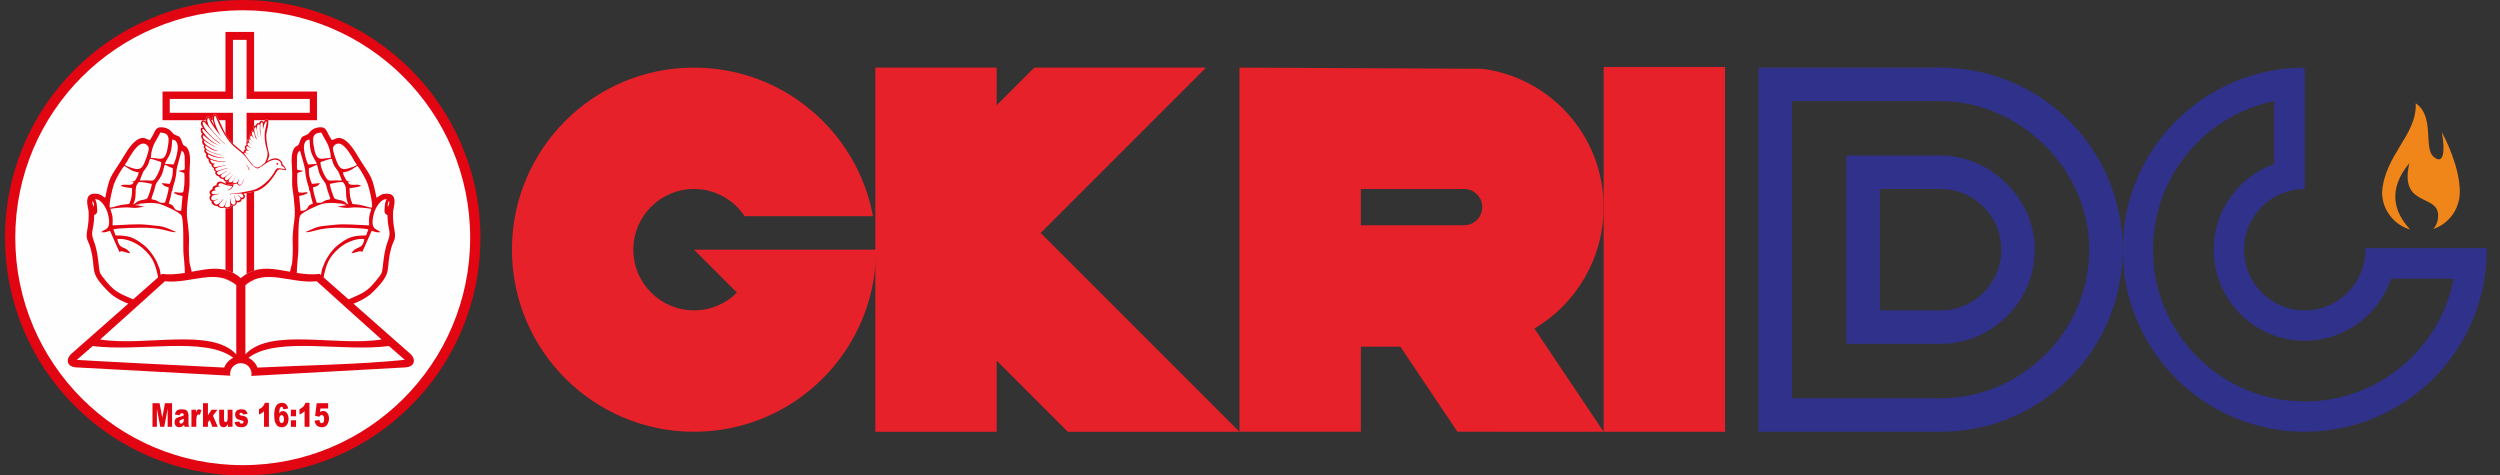 <?xml version="1.0" encoding="UTF-8"?>
<!DOCTYPE svg PUBLIC "-//W3C//DTD SVG 1.1//EN" "http://www.w3.org/Graphics/SVG/1.1/DTD/svg11.dtd">
<!-- Creator: CorelDRAW -->
<svg xmlns="http://www.w3.org/2000/svg" xml:space="preserve" width="80.698mm" height="15.346mm" version="1.1" style="shape-rendering:geometricPrecision; text-rendering:geometricPrecision; image-rendering:optimizeQuality; fill-rule:evenodd; clip-rule:evenodd"
viewBox="0 0 8069.78 1534.58"
 xmlns:xlink="http://www.w3.org/1999/xlink"
 xmlns:xodm="http://www.corel.com/coreldraw/odm/2003">
 <rect x="0" y="0" width="8069.78" height="1534.58" fill="#333333" stroke="none"/>
 <defs>
  <style type="text/css">
   <![CDATA[
    .str0 {stroke:black;stroke-width:26.45;stroke-miterlimit:22.926}
    .fil2 {fill:#FEFEFE}
    .fil9 {fill:#F08519}
    .fil1 {fill:#E62129}
    .fil0 {fill:#2F318B}
    .fil5 {fill:#D88888}
    .fil3 {fill:#E20512}
    .fil4 {fill:#E30512}
    .fil6 {fill:red}
    .fil7 {fill:white}
    .fil8 {fill:#E20512;fill-rule:nonzero}
   ]]>
  </style>
 </defs>
 <g id="Layer_x0020_1">
  <g id="_2222521080160">
   <path class="fil0" d="M6264.09 218.22l-587.74 0c0,391.83 0,783.65 0,1175.48l587.74 0c324.61,0 587.75,-263.14 587.75,-587.74 0,-324.6 -263.14,-587.74 -587.75,-587.74zm-479.64 108.1l0 959.28c159.88,0 319.76,0 479.64,0 257.69,0 479.65,-211.98 479.65,-479.64 0,-267.66 -232.25,-479.64 -479.65,-479.64l-479.64 0zm175.63 175.63l0 608.03c101.34,0 202.68,0 304.01,0 163.34,0 304.02,-134.36 304.02,-304.02 0,-169.66 -147.2,-304.01 -304.02,-304.01l-304.01 0zm304.01 499.92c108.21,0 195.92,-87.71 195.92,-195.91 0,-108.2 -87.71,-195.91 -195.92,-195.91l-195.91 0 0 391.82 195.91 0z"/>
   <path class="fil0" d="M8027.14 806.05c0,324.55 -263.1,587.65 -587.65,587.65 -324.55,0 -587.65,-263.1 -587.65,-587.65 0,-324.55 263.1,-587.65 587.65,-587.65l0 2.03 0 95.92 0 195.88 0 97.94c-108.19,0 -195.89,87.7 -195.89,195.88 0,108.19 87.7,195.89 195.89,195.89 108.18,0 195.88,-87.7 195.88,-195.89l0 -5.24 391.77 0 -0.86 5.24 0.86 0zm-309.05 93.58c-39.07,116.39 -149.04,200.25 -278.6,200.25 -162.28,0 -293.83,-131.55 -293.83,-293.83 0,-127.6 81.35,-236.18 195.01,-276.77l0 -202.96c-223.09,45.71 -390.89,243.13 -390.89,479.73 0,270.46 219.25,489.71 489.71,489.71 238.45,0 437.06,-170.44 480.74,-396.13l-202.14 0z"/>
   <path class="fil1" d="M2240.21 218.22c287.67,0 527.03,206.68 577.78,479.64l-414.38 0c-35.07,-52.92 -95.16,-87.81 -163.4,-87.81 -108.2,0 -195.91,87.71 -195.91,195.91 0,108.2 87.71,195.91 195.91,195.91 54.1,0 103.08,-21.92 138.53,-57.38l-138.53 -138.53 195.92 0 391.83 0c0,324.6 -263.15,587.74 -587.75,587.74 -324.6,0 -587.74,-263.14 -587.74,-587.74 0,-324.6 263.14,-587.74 587.74,-587.74z"/>
   <rect class="fil1" transform="matrix(1.06985E-14 -0.214 0.404 5.65849E-15 5176.42 1393.7)" width="5501.86" height="969.99"/>
   <path class="fil1" d="M2825.46 1393.7c0,-391.83 0,-783.65 0,-1175.48l391.83 0 0 121.42 121.42 -121.42 554.14 0 -533.69 533.69 641.79 641.79 -554.13 0 -229.53 -229.52 0 229.52 -391.83 0z"/>
   <path class="fil1" d="M4000.95 218.22l783.65 3.77c221.07,28.69 391.82,217.68 391.82,446.57 0,165.95 -89.78,312.89 -223.4,392.1l223.4 333.04 -471.87 -0.01 -184.29 -274.79 -127.49 0 0 274.79 -391.82 0c0,-391.83 0,-783.65 0,-1175.47zm725.13 391.82l-333.31 0 0 117.04 333.31 -0.01c32.32,0 58.52,-26.2 58.52,-58.51 0,-32.32 -26.2,-58.52 -58.52,-58.52z"/>
   <circle class="fil2" cx="783.49" cy="767.29" r="741.14"/>
   <g>
    <path class="fil3" d="M783.49 0c423.77,0 767.3,343.53 767.3,767.29 0,423.76 -343.53,767.29 -767.3,767.29 -423.76,0 -767.29,-343.53 -767.29,-767.29 0,-423.76 343.53,-767.29 767.29,-767.29zm0 33.13c405.47,0 734.17,328.69 734.17,734.16 0,405.47 -328.7,734.16 -734.17,734.16 -405.46,0 -734.16,-328.69 -734.16,-734.16 0,-405.47 328.7,-734.16 734.16,-734.16z"/>
    <g>
     <path class="fil4" d="M524.67 387.91l0 -92.37 203.13 0 0 -192.42 92.36 0 0 192.42 203.13 0 0 92.37 -157.66 0c-1.66,-6.03 -6.8,-3.01 -8.21,-1.64 -0.48,0.43 -0.98,1 -1.48,1.64l-35.78 0 0 19c-4.06,3.1 -2.34,9.57 -3.19,13.7 -5.87,0.14 -9.07,7.99 -6.4,14.54 -7.28,-1.76 -6.76,5.88 -5.82,11.06 -4.54,-1.05 -7.49,5.76 -5.53,10.48 -1.49,-0.05 -2.54,0.74 -3.24,1.94l0 -94.6 204.01 0 0 -44.61 -204.01 0 0 -190.77 -44 0 0 190.77 -204 0 0 44.61 204 0 0 99.54c-1.71,-1.6 -3.39,-3.24 -5.05,-4.92 -7.71,-7.85 -13.81,-16.91 -19.13,-26.55l0 -44.19 -20.9 0c-2.22,-4.65 -4.52,-9.22 -7,-13.67 -3,-5.73 -10.38,-9.37 -12.69,0.93 -1.02,4.52 -0.89,8.71 -0.2,12.74l-4.85 0 -4.55 -8.41c-5.32,-7.17 -13.13,-1.73 -13.62,6.5 -0.12,0.57 -0.11,1.23 -0.04,1.91l-139.28 0zm273.36 97.93c0.15,0.04 0.3,0.09 0.44,0.14 -0.14,-0.05 -0.29,-0.1 -0.44,-0.14zm17.79 -61.39c0.08,-0.05 0.15,-0.08 0.23,-0.11 -0.08,0.03 -0.15,0.06 -0.23,0.11zm0.25 -0.12c0.15,-0.06 0.31,-0.09 0.46,-0.1 -0.15,0.01 -0.31,0.04 -0.46,0.1zm0.46 -0.1c0.07,-0.01 0.14,0 0.21,0 -0.07,0 -0.14,-0.01 -0.21,0zm0.24 0.01c0.06,0 0.13,0.01 0.19,0.03 -0.06,-0.02 -0.13,-0.03 -0.19,-0.03zm0.22 0.04c0.06,0.02 0.13,0.04 0.19,0.07 -0.06,-0.03 -0.13,-0.05 -0.19,-0.07zm0.21 0.08c0.07,0.03 0.13,0.06 0.2,0.1 -0.06,-0.04 -0.13,-0.07 -0.2,-0.1zm0.21 0.11c0.07,0.04 0.13,0.09 0.19,0.13 -0.06,-0.04 -0.12,-0.09 -0.19,-0.13zm0.22 0.15c0.06,0.05 0.12,0.1 0.17,0.16 -0.05,-0.06 -0.11,-0.11 -0.17,-0.16zm0.21 0.19c0.06,0.06 0.11,0.12 0.17,0.18 -0.06,-0.06 -0.11,-0.12 -0.17,-0.18zm0.19 0.21c0.06,0.06 0.12,0.13 0.17,0.2 -0.06,-0.07 -0.11,-0.14 -0.17,-0.2zm0.4 0.51c0.05,0.08 0.11,0.17 0.16,0.25 -0.05,-0.08 -0.11,-0.17 -0.16,-0.25zm-9.14 102.3c0.37,0.42 0.74,0.85 1.11,1.27 -0.37,-0.42 -0.74,-0.85 -1.11,-1.27zm1.23 1.4c0.51,0.57 1.04,1.14 1.57,1.7 -0.53,-0.56 -1.06,-1.13 -1.57,-1.7zm2.42 2.6c0.28,0.28 0.55,0.56 0.83,0.83 -0.28,-0.27 -0.55,-0.55 -0.83,-0.83zm0.88 0.88c0.25,0.25 0.5,0.49 0.76,0.74 -0.26,-0.25 -0.51,-0.49 -0.76,-0.74zm3.09 2.87c0.26,0.23 0.53,0.45 0.8,0.68 -0.27,-0.23 -0.54,-0.45 -0.8,-0.68zm1.42 1.19c0.23,0.19 0.46,0.37 0.7,0.56 -0.24,-0.19 -0.47,-0.37 -0.7,-0.56zm1.83 81.82l0 254.71c-8.14,2.59 -16.19,6.17 -24.18,10.93l0 -261.07c8.07,-1.49 16.26,-2.68 24.18,-4.57zm0 284.13l0 0.92c-9.62,4 -18.98,9.59 -28.05,17.24l0 -0.92c9.07,-7.65 18.43,-13.24 28.05,-17.24zm-92.36 -1.62l0 -0.93c8.24,2.77 16.31,6.63 24.18,11.82l0 0.92c-7.87,-5.19 -15.94,-9.05 -24.18,-11.81zm28.42 14.74l1.23 0c1.74,1.3 3.47,2.67 5.19,4.12l0 0.92c-2.13,-1.79 -4.27,-3.47 -6.42,-5.04zm-28.42 -44.48l0 -199.32c7.51,3.14 18.98,0.08 19.62,-9.52 1.37,1.11 2.94,1.71 4.56,1.88l0 216.07c-7.98,-4.09 -16.04,-7.05 -24.18,-9.11zm13.54 -241.79c0.1,-0.12 0.22,-0.23 0.33,-0.35 -0.11,0.12 -0.23,0.23 -0.33,0.35zm0.35 -0.37c0.1,-0.11 0.21,-0.21 0.31,-0.31 -0.1,0.1 -0.21,0.2 -0.31,0.31zm0.35 -0.34c0.11,-0.11 0.22,-0.21 0.33,-0.31l-0.33 0.31zm0.37 -0.34c0.24,-0.21 0.47,-0.4 0.72,-0.58 -0.25,0.18 -0.48,0.37 -0.72,0.58zm0.72 -0.58c0.12,-0.1 0.24,-0.18 0.37,-0.27l-0.37 0.27zm0.4 -0.29c0.11,-0.08 0.22,-0.16 0.34,-0.23 -0.12,0.08 -0.23,0.15 -0.34,0.23zm1.2 -0.74c0.12,-0.06 0.24,-0.13 0.37,-0.19 -0.13,0.06 -0.25,0.13 -0.37,0.19zm0.41 -0.21c0.12,-0.06 0.24,-0.12 0.36,-0.17l-0.36 0.17zm2.95 31.38c-0.07,-0.06 -0.13,-0.13 -0.19,-0.2l0.19 0.2zm-4.53 5.43c-0.06,0.11 -0.13,0.22 -0.2,0.33 0.07,-0.11 0.14,-0.22 0.2,-0.33zm-5.74 4.87c-0.21,0.08 -0.42,0.15 -0.63,0.22l0.63 -0.22zm-4.49 0.87c-0.2,0.01 -0.39,0.01 -0.59,0 0.2,0.01 0.39,0.01 0.59,0zm-5.53 -76.85l0 -7.68c2.32,0.41 4.84,0.22 6.84,-0.57 -0.17,5.42 8.05,7.84 15.07,5.47 0.45,1.92 0.91,3.84 1.37,5.76 -7.13,1.93 -15.45,0.1 -23.28,-2.98zm6.02 -11.25c-0.13,0.07 -0.25,0.14 -0.37,0.2 0.12,-0.06 0.24,-0.13 0.37,-0.2zm-0.38 0.21c-0.11,0.05 -0.23,0.11 -0.34,0.16 0.11,-0.05 0.23,-0.11 0.34,-0.16zm-0.77 0.32c-0.13,0.04 -0.26,0.08 -0.39,0.11 0.13,-0.03 0.26,-0.07 0.39,-0.11zm-1.23 0.24c-0.1,0.01 -0.21,0.01 -0.31,0.01 0.1,0 0.21,0 0.31,-0.01zm-0.92 -0.02c-0.1,-0.01 -0.2,-0.02 -0.3,-0.04 0.1,0.02 0.2,0.03 0.3,0.04zm-39.77 -198.85c-0.01,-0.2 -0.02,-0.39 -0.02,-0.59 0,0.2 0.01,0.39 0.02,0.59zm-0.02 -0.71c-0.01,-0.2 -0.01,-0.39 0,-0.58 -0.01,0.19 -0.01,0.38 0,0.58zm0 -0.69c0,-0.2 0.01,-0.39 0.02,-0.59 -0.01,0.2 -0.02,0.39 -0.02,0.59zm0.02 -0.6c0.01,-0.21 0.03,-0.4 0.05,-0.59 -0.02,0.19 -0.04,0.38 -0.05,0.59zm0.05 -0.61c0.04,-0.39 0.1,-0.75 0.18,-1.08 -0.08,0.33 -0.14,0.69 -0.18,1.08zm-19.41 0.99c0.05,-0.02 0.1,-0.04 0.14,-0.06 -0.04,0.02 -0.09,0.04 -0.14,0.06zm0.15 -0.06c0.05,-0.02 0.09,-0.04 0.14,-0.05 -0.05,0.01 -0.09,0.03 -0.14,0.05zm0.2 -0.07c0.05,-0.01 0.11,-0.02 0.16,-0.03l-0.16 0.03zm0.16 -0.03c0.05,-0.01 0.11,-0.01 0.16,-0.02 -0.05,0.01 -0.11,0.01 -0.16,0.02zm0.21 -0.02c0.05,0 0.1,-0.01 0.14,0 -0.04,-0.01 -0.09,0 -0.14,0zm0.17 0c0.06,0 0.11,0 0.17,0.01 -0.06,-0.01 -0.11,-0.01 -0.17,-0.01zm0.4 0.05c0.06,0.01 0.12,0.03 0.19,0.05 -0.07,-0.02 -0.13,-0.04 -0.19,-0.05zm0.2 0.05c0.06,0.02 0.12,0.04 0.18,0.07 -0.06,-0.03 -0.12,-0.05 -0.18,-0.07zm0.42 0.18c0.06,0.03 0.12,0.06 0.17,0.1 -0.05,-0.04 -0.11,-0.07 -0.17,-0.1zm0.86 0.61c0.07,0.05 0.13,0.11 0.19,0.17 -0.06,-0.06 -0.12,-0.12 -0.19,-0.17zm121.82 85.84l0 0.07 0.04 -0.02 -0.04 -0.05zm-45.07 97.8c-0.44,0.61 -0.88,1.21 -1.33,1.78 0.45,-0.57 0.89,-1.17 1.33,-1.78zm-1.63 2.17c-0.17,0.22 -0.34,0.43 -0.51,0.65 0.17,-0.22 0.34,-0.43 0.51,-0.65z"/>
    </g>
    <path class="fil3" d="M802.22 1155.15c13.2,6.35 23.59,17.61 28.82,31.41 154.54,-7.72 323.53,-9.67 475.77,-25.02 -14.11,-11.96 -31.72,-27.29 -51.41,-44.63 -148.88,19.55 -356.12,-31.08 -450.15,35.5 -0.47,0.33 -2.05,1.85 -3.03,2.74zm32.28 57.02l0 0.01 -23.15 1.29c0.41,-2.14 0.63,-4.34 0.63,-6.59 0,-19.11 -15.5,-34.61 -34.61,-34.61 -19.11,0 -34.6,15.5 -34.6,34.61 0,1.97 0.16,3.9 0.48,5.78l-65.53 -3.51 -431.96 -23.29c-32.33,-2.14 -34.91,-29.06 -11.46,-47.31l288.57 -254.3c96.05,10.73 178.39,-52.09 254.5,13.48 76.11,-65.57 158.45,-2.75 254.51,-13.48l288.57 254.3c23.44,18.25 20.86,45.17 -11.47,47.31l-430.74 23.89 0 0 -5.74 0.32 -38 2.1zm-110.75 -25.72c5.29,-13.89 15.83,-25.19 29.19,-31.49 -92.32,-70.39 -302.86,-18.26 -453.6,-38.05 -19.68,17.34 -37.3,32.67 -51.4,44.63 23.89,2.41 350.34,18.56 475.81,24.91zm38.89 -42.62l0 -223.87c-65.9,-55.58 -147.18,-3.05 -230.35,-12.14 -51.41,46.34 -138.7,125.51 -209.06,187.96 143.38,23.59 358.84,-39.53 439.41,48.05zm29.47 0l0 -223.87c65.9,-55.58 147.17,-3.05 230.34,-12.14 51.41,46.34 138.7,125.51 209.06,187.96 -143.37,23.59 -358.84,-39.53 -439.4,48.05z"/>
    <path class="fil5" d="M452.18 664.71c-3.9,-2.9 -3.48,-2.27 -9.75,-3.21 6.7,-0.68 9.42,-1.85 11.98,-4.63l-18.77 4.92 16.54 2.92z"/>
    <path class="fil3" d="M454.41 656.87c5.11,1.19 29.05,-5.45 60,0.99 8.81,1.83 65.88,26.51 71.52,38.22 8.5,17.63 4.53,101.65 6.46,123.82 1.13,12.87 3.02,28.83 3.55,41.81 1.32,14.39 -0.49,7.8 1.57,24.56 8.41,-1.24 8.78,-1.6 22.63,-3.5l-5.72 -24.01c-4.84,-9.78 -5.29,-59.46 -4.38,-72.97 1.5,-22.26 -2.18,-52.51 -5.06,-74.09 -4.08,-30.63 -0.39,-48.36 2.17,-76.57 1.07,-11.84 3.77,-24.07 4.47,-35.72 0.74,-12.28 0.03,-26.43 0.04,-38.92 0.03,-24.17 5.56,-53.57 -2.98,-74.89 -7.49,-18.71 -15.19,-10.73 -19,-21.61 -10.23,-29.18 -8.96,-20.25 -28.1,-30.73 -6.1,-3.35 -11.82,-20.75 -38.79,-22.44 -24.3,-1.51 -21.24,16.5 -38.86,41.35 -11.94,-2.23 -17.9,-11.64 -34.88,-4.18 -25.55,11.22 -44.69,49.58 -58.22,70.66 -36.55,56.97 -37.01,50.72 -51.3,119.78 -7.9,-4.14 -12.94,-10.54 -22.18,-12.17 -53.57,-9.5 -31.56,44.15 -31.13,58.53 0.78,25.52 -1.59,40.03 -5.32,62.63 -4.38,26.52 4.13,28.37 10.8,52.07 21.18,75.29 -9.16,75.29 59.93,143.44 5.84,5.76 11.79,10.53 18.86,15.29 14.72,9.93 30.7,16.83 46.92,23.78l15.49 -14.17c-53.91,-24.04 -63.61,-24.78 -102.44,-75.18 -10.17,-13.19 -9.23,-16.9 -11.6,-36.62 -3.69,-30.77 -6.13,-51.84 -16.16,-78.39 -12.29,-32.52 0.44,-30.25 1.48,-83.46 11.23,-5.19 9.89,-10.27 8.97,-24.9 -0.57,-9.03 -1.76,-21.12 -7.01,-25.7 18.81,-4.34 37.29,27.92 41.79,45.25 15.54,59.89 -14.65,48.41 -20.72,60.99 17.79,0.75 14.8,-1.88 27.92,-4.75l30.23 68.1c8.32,-2.11 2.1,-4.17 15.62,-0.33 5.95,1.69 12.7,4.02 19.46,4.6 -11.08,-20.06 -29.57,-15.09 -36.54,-29.44 -2.05,-4.23 -5.15,-11.44 -4.76,-16.8 31.92,-2.26 62.96,14.16 81.49,30.1 34.57,29.75 41.63,54.25 50.18,95.44 0.12,-0.09 9.58,1.03 8.79,-4.39 -1.24,-8.51 -2.26,-14.43 -4.42,-24.69 -8.15,-17.13 -5.73,-19.45 -20.24,-41.64 -7.89,-12.05 -18.63,-25.29 -28.78,-33.37 -34.72,-27.62 -51.19,-32.58 -92.95,-32.68l-7.17 -19.17c7.89,-5.15 89.44,-6.24 105.46,-5.75 54.69,1.68 73.02,13.29 90.86,14.3 4.66,0.26 -6.15,0.8 2.36,-0.01 2.96,-0.28 1.47,0.05 3.14,-0.89 -46.93,-20.86 -40.2,-16.91 -91.24,-22.74 -36.87,-4.22 -75.82,0.81 -113.25,1.72 0.4,-9.68 0.76,-20.16 -0.46,-28.98 -1.4,-10.09 -5.78,-17.38 -6.3,-24.38 12.99,-2.36 40.66,-4.97 54.36,-4.63 9.81,0.25 17.57,1.9 27.96,1.47 9.59,-0.39 18.79,-3.05 27.94,-3.38l-14.69 -2.82 -16.54 -2.92 18.77 -4.92zm-151.32 10.45c-3.27,-3.84 -6.5,-13.89 -4.02,-18.44 4.24,5.44 4.39,10.07 4.02,18.44zm126.99 -7.73c15.88,-33.44 -1.23,-51.28 18.12,-72.01 15.01,-0.48 28.49,3.52 41.88,5.9 0.12,8 -11.35,43.66 -15.65,47.64 -2.93,2.72 -19.18,4.68 -25.45,6.97 -9.83,3.6 -13.42,10.88 -18.9,11.5zm-75.82 10.44c-2.81,-15.17 8.73,-62.23 13.71,-76.21 4.98,-14 24.28,-49.71 33.63,-58.28 15.05,8.68 23.48,18.15 46.12,20.85 -0.65,7.74 -4.35,13.63 -7.48,19.51 -5.93,11.11 -5.26,8.07 -19.79,8.81l11.22 1.75c-4.04,18.93 -28.8,3.89 -42.21,12.9 8.26,4.9 25.81,6.71 37.05,7.78 -0.51,23.41 -1.25,32.91 -9.42,51.29 -13.85,1.5 -21.37,1.99 -33.93,5.02 -6.97,1.68 -22.78,7.15 -28.9,6.58zm134.57 -27.18c0.3,-5.83 7.32,-22.33 9.22,-29.55 3.3,-12.5 3.79,-19.03 10.76,-27.91 20.53,-26.14 17.23,-41.31 23.28,-53.8 9.41,3.32 14.09,7.77 25.44,11.28 1.91,18.03 -3.16,37.71 -9.65,50.65l-25.83 -2.57c4.71,8.36 11,11.58 22.25,13.26 0.36,14.73 -7.94,37.04 -11.69,50.07 -15.17,0.44 -12.94,1.86 -24.07,-5.03 -8.48,-5.25 -11.52,-3.42 -19.71,-6.4zm95.64 -92.8l-7.34 1.15c1.7,1.69 -1.24,0.14 3.73,2.61l13.93 4.53c1.07,9.65 0.98,30.6 -0.07,40.26 -3.11,28.78 -2.31,22.04 -17.84,23.3 -2.48,-0.44 -6.69,-1.46 -9.19,-1.32 -9.02,0.51 -4.4,-0.86 -5.81,3.13 6.28,1.32 3.43,4.03 27.37,8.96l-4.4 47.47c-2.37,1.06 -16.78,0.65 -21.7,-7.82 -5.86,-10.09 -5.6,-10.68 -18.34,-14.9l5.88 -21.29c0.66,-4.45 1.44,-7.35 2.25,-11.55 0.18,-0.91 0.96,-5.02 0.99,-5.11 1.48,-4.23 0.19,-1.85 3,-4.57 -1.73,-9.3 11.62,-31.69 12.99,-66.83 0.25,-6.53 16.52,-61.74 16.54,-61.76 14.55,7.53 8.23,34.1 10.22,51.9l-1.34 9.87 -10.87 1.97zm-133.2 32.51c0.81,-2.5 10.21,-26.77 11.1,-28.07 5.64,-8.19 10.95,-14.12 14.98,-22.26 7.87,-15.89 1.97,-22.61 15.58,-18.09 6.14,2.04 22.89,6.93 27.68,9.44 -0.08,15.6 -10.4,38.26 -17.24,48.64 -5.99,9.09 -7.74,12.02 -22.55,10.48 -13.38,-1.38 -17.58,0.51 -29.55,-0.14zm-48.39 -50c3.01,-6.44 5.07,-6.85 8.06,-12.56 8.61,-16.45 27.53,-48.34 44.29,-55.21 11.76,-4.82 23.01,3.62 24.79,12.45 1.8,8.9 -11.81,47.65 -19.16,58.61 -7.01,10.46 -16.01,11.96 -29.92,7.96 -6.42,-1.85 -23.56,-7.2 -28.06,-11.25zm129.54 -3.68c0.95,-6.17 12.78,-22.46 16.71,-33.51 5.78,-16.23 5.28,-26.4 6.72,-44.73 18.74,0.35 19.27,22.96 17.02,37.08 -2.09,13.18 -6.85,32.48 -12.87,43.3l-27.58 -2.14zm-45.66 -19.33c2.11,-43.19 21.97,-60.63 30.57,-81.61 26.01,0.65 29.17,13.29 25.77,37.86 -8.49,61.42 -22.89,44.86 -56.34,43.75z"/>
    <path class="fil3" d="M1100.47 656.87c-5.11,1.19 -29.05,-5.45 -60,0.99 -8.81,1.83 -65.88,26.51 -71.52,38.22 -8.5,17.63 -4.53,101.65 -6.47,123.82 -1.12,12.87 -3.01,28.83 -3.54,41.81 -1.33,14.39 0.49,7.8 -1.58,24.56 -8.4,-1.24 -8.77,-1.6 -22.62,-3.5l5.72 -24.01c4.84,-9.78 5.29,-59.46 4.38,-72.97 -1.5,-22.26 2.18,-52.51 5.05,-74.09 4.09,-30.63 0.39,-48.36 -2.16,-76.57 -1.07,-11.84 -3.77,-24.07 -4.47,-35.72 -0.74,-12.28 -0.03,-26.43 -0.04,-38.92 -0.03,-24.17 -5.56,-53.57 2.97,-74.89 7.49,-18.71 15.2,-10.73 19.01,-21.61 10.23,-29.18 8.96,-20.25 28.09,-30.73 6.11,-3.35 11.83,-20.75 38.8,-22.44 24.29,-1.51 21.23,16.5 38.86,41.35 11.94,-2.23 17.89,-11.64 34.88,-4.18 25.55,11.22 44.69,49.58 58.22,70.66 36.55,56.97 37,50.72 51.3,119.78 7.9,-4.14 12.94,-10.54 22.18,-12.17 53.57,-9.5 31.56,44.15 31.12,58.53 -0.77,25.52 1.59,40.03 5.32,62.63 4.38,26.52 -4.12,28.37 -10.79,52.07 -21.18,75.29 9.16,75.29 -59.93,143.44 -5.84,5.76 -11.8,10.53 -18.86,15.29 -14.72,9.93 -30.71,16.83 -46.92,23.78l-15.5 -14.17c53.91,-24.04 63.61,-24.78 102.45,-75.18 10.17,-13.19 9.23,-16.9 11.59,-36.62 3.69,-30.77 6.14,-51.84 16.17,-78.39 12.28,-32.52 -0.45,-30.25 -1.48,-83.46 -11.23,-5.19 -9.89,-10.27 -8.97,-24.9 0.57,-9.03 1.76,-21.12 7.01,-25.7 -18.81,-4.34 -37.3,27.92 -41.79,45.25 -15.55,59.89 14.65,48.41 20.72,60.99 -17.79,0.75 -14.8,-1.88 -27.92,-4.75l-30.23 68.1c-8.32,-2.11 -2.1,-4.17 -15.62,-0.33 -5.95,1.69 -12.7,4.02 -19.47,4.6 11.09,-20.06 29.57,-15.09 36.55,-29.44 2.05,-4.23 5.15,-11.44 4.75,-16.8 -31.91,-2.26 -62.95,14.16 -81.49,30.1 -34.56,29.75 -41.62,54.25 -50.17,95.44 -0.12,-0.09 -9.59,1.03 -8.79,-4.39 1.24,-8.51 2.25,-14.43 4.42,-24.69 8.15,-17.13 5.73,-19.45 20.24,-41.64 7.88,-12.05 18.63,-25.29 28.78,-33.37 34.71,-27.62 51.19,-32.58 92.95,-32.68l7.17 -19.17c-7.89,-5.15 -89.44,-6.24 -105.46,-5.75 -54.69,1.68 -73.02,13.29 -90.86,14.3 -4.67,0.26 6.15,0.8 -2.36,-0.01 -2.96,-0.28 -1.48,0.05 -3.15,-0.89 46.93,-20.86 40.21,-16.91 91.25,-22.74 36.87,-4.22 75.82,0.81 113.25,1.72 -0.4,-9.68 -0.76,-20.16 0.46,-28.98 1.4,-10.09 5.78,-17.38 6.3,-24.38 -12.99,-2.36 -40.66,-4.97 -54.36,-4.63 -9.81,0.25 -17.57,1.9 -27.96,1.47 -9.59,-0.39 -18.8,-3.05 -27.94,-3.38l14.68 -2.82 16.55 -2.92 -18.77 -4.92zm151.32 10.45c3.27,-3.84 6.5,-13.89 4.02,-18.44 -4.25,5.44 -4.39,10.07 -4.02,18.44zm-127 -7.73c-15.87,-33.44 1.23,-51.28 -18.11,-72.01 -15.01,-0.48 -28.49,3.52 -41.88,5.9 -0.12,8 11.35,43.66 15.65,47.64 2.93,2.72 19.17,4.68 25.45,6.97 9.83,3.6 13.41,10.88 18.89,11.5zm75.83 10.44c2.81,-15.17 -8.74,-62.23 -13.71,-76.21 -4.98,-14 -24.28,-49.71 -33.63,-58.28 -15.05,8.68 -23.49,18.15 -46.12,20.85 0.65,7.74 4.35,13.63 7.48,19.51 5.93,11.11 5.26,8.07 19.78,8.81l-11.21 1.75c4.04,18.93 28.8,3.89 42.21,12.9 -8.27,4.9 -25.81,6.71 -37.05,7.78 0.51,23.41 1.25,32.91 9.42,51.29 13.84,1.5 21.36,1.99 33.93,5.02 6.97,1.68 22.78,7.15 28.9,6.58zm-134.57 -27.18c-0.3,-5.83 -7.32,-22.33 -9.22,-29.55 -3.3,-12.5 -3.79,-19.03 -10.76,-27.91 -20.53,-26.14 -17.23,-41.31 -23.28,-53.8 -9.41,3.32 -14.09,7.77 -25.44,11.28 -1.91,18.03 3.16,37.71 9.65,50.65l25.82 -2.57c-4.7,8.36 -11,11.58 -22.24,13.26 -0.36,14.73 7.93,37.04 11.69,50.07 15.17,0.44 12.94,1.86 24.07,-5.03 8.47,-5.25 11.52,-3.42 19.71,-6.4zm-95.64 -92.8l7.34 1.15c-1.7,1.69 1.23,0.14 -3.74,2.61l-13.92 4.53c-1.07,9.65 -0.98,30.6 0.06,40.26 3.12,28.78 2.32,22.04 17.85,23.3 2.48,-0.44 6.69,-1.46 9.18,-1.32 9.02,0.51 4.41,-0.86 5.82,3.13 -6.28,1.32 -3.43,4.03 -27.37,8.96l4.4 47.47c2.37,1.06 16.78,0.65 21.7,-7.82 5.86,-10.09 5.6,-10.68 18.34,-14.9l-5.88 -21.29c-0.66,-4.45 -1.44,-7.35 -2.25,-11.55 -0.18,-0.91 -0.96,-5.02 -0.99,-5.11 -1.48,-4.23 -0.2,-1.85 -3,-4.57 1.73,-9.3 -11.62,-31.69 -12.99,-66.83 -0.26,-6.53 -16.52,-61.74 -16.54,-61.76 -14.55,7.53 -8.23,34.1 -10.23,51.9l1.35 9.87 10.87 1.97zm133.2 32.51c-0.81,-2.5 -10.21,-26.77 -11.1,-28.07 -5.64,-8.19 -10.95,-14.12 -14.98,-22.26 -7.87,-15.89 -1.97,-22.61 -15.58,-18.09 -6.14,2.04 -22.89,6.93 -27.69,9.44 0.08,15.6 10.41,38.26 17.25,48.64 5.99,9.09 7.74,12.02 22.55,10.48 13.38,-1.38 17.57,0.51 29.55,-0.14zm48.39 -50c-3.01,-6.44 -5.07,-6.85 -8.06,-12.56 -8.61,-16.45 -27.53,-48.34 -44.3,-55.21 -11.75,-4.82 -23.01,3.62 -24.79,12.45 -1.79,8.9 11.81,47.65 19.17,58.61 7.01,10.46 16.01,11.96 29.92,7.96 6.41,-1.85 23.55,-7.2 28.06,-11.25zm-129.54 -3.68c-0.96,-6.17 -12.78,-22.46 -16.71,-33.51 -5.78,-16.23 -5.29,-26.4 -6.72,-44.73 -18.74,0.35 -19.27,22.96 -17.03,37.08 2.1,13.18 6.86,32.48 12.87,43.3l27.59 -2.14zm45.66 -19.33c-2.12,-43.19 -21.98,-60.63 -30.57,-81.61 -26.01,0.65 -29.17,13.29 -25.77,37.86 8.49,61.42 22.89,44.86 56.34,43.75z"/>
    <path class="fil3" d="M923.43 549.71c0.18,-6.28 -5.5,-14.22 -11.39,-18.52 0.86,-10.36 -12.49,-20.4 -23.21,-20.15 -9.34,0.21 -17.78,4.19 -25.92,9.32l0 -0.01c1.95,-7.54 7.73,-15.07 5.86,-22.64 -19.79,-79.72 -1.75,-70.22 -2.62,-105.33 -0.1,-11.71 -7.05,-7.74 -8.73,-6.11 -2.62,2.33 -5.65,8.89 -7.86,6.99 -4.12,-7.34 -12.35,-0.91 -13.09,4.07 -6.25,-1.01 -9.35,3.3 -10.77,7.86 -10.88,0.67 -7.62,10.04 -8.73,15.42 -5.87,0.14 -9.07,7.99 -6.4,14.54 -7.28,-1.76 -6.76,5.88 -5.82,11.06 -4.54,-1.05 -7.49,5.76 -5.53,10.48 -5,-0.15 -5.07,9.08 -3.2,11.34 -5.62,2.04 -7.61,9.54 -3.49,14.55 -4.46,0.35 -6.6,3 -4.94,6.98 -1.36,0.47 -2.72,0.94 -4.07,1.41l0.03 0.03c-11.73,-10.9 -24.91,-20.44 -36.62,-32.35 -22.57,-22.98 -31.35,-56.27 -47.03,-84.41 -3,-5.73 -10.38,-9.37 -12.69,0.93 -2.57,11.41 2.18,20.71 4.64,30.65 -4.75,-8.77 -9.49,-17.55 -14.24,-26.32 -5.32,-7.17 -13.13,-1.73 -13.62,6.5 -0.42,1.96 0.73,4.86 0.32,6.82 -1.14,-0.83 -3.83,-2.59 -4.97,-3.41 -5.79,-4.69 -11.32,3.55 -10.83,11.14 2.27,6.89 4.33,8.67 6.5,13.01 -10.21,-6.04 -8.31,14.18 -1.86,18.88 -4.16,1.13 -5.81,12.87 1.55,19.81 -3.89,1.4 -3.03,13.09 4.95,17.65 -4.15,2.27 -2.24,7.77 1.86,11.46 -4.24,2.69 -2.79,11.47 4.94,15.15 -2.53,3.28 -1.92,13.43 7.12,18.08 -0.96,4.11 0.83,12.82 9.31,15.88 -1.48,4.11 2.77,10.74 7.95,12.32 -2.4,3.34 0.25,8.73 5.2,10.69 -4.34,5.15 2.34,15.59 11.78,16.15 -0.59,4.93 6.36,7.96 13.41,8.22 -0.71,6.29 8.15,8.39 13.42,6.3 -0.17,5.42 8.05,7.84 15.07,5.47 0.45,1.92 0.91,3.84 1.37,5.76 -10.16,2.75 -22.72,-2.12 -32.87,-7.4 -9.78,-4.87 -19.57,-0.11 -19.72,10.68 -8.03,-1.06 -13.34,5.62 -13.42,13.15 -10.04,1.74 -11.29,12.49 -4.38,17.8 -6.94,3.89 -5.33,16.71 2.65,20.42 -2.73,7.2 8.02,15.68 18.58,15.06 3.35,4.42 12.55,9.58 22.11,4.48 6.5,6.54 22.63,4.38 23.39,-7.05 6.25,5.03 16.56,-0.32 17.62,-9.93 5.29,1.61 15.01,-0.11 14.74,-9.61 5.16,2.26 14.03,-4.55 9.93,-13.78 -1.38,-1.28 -2.77,-2.56 -4.16,-3.84 17.41,-4.27 36.11,-4.97 52.22,-12.82 23.28,-11.34 41.52,-36.02 56.39,-59.91 1.81,-4.31 5.1,-6.32 10.9,-5.77 6.09,0.58 12.39,0.92 18.37,2.85zm-4.3 -3.71c0.16,-5.89 -5.39,-7.69 -10.91,-11.72 0.93,-17.71 -17.79,-20.53 -27.95,-17.78 -20,5.41 -30.36,20.1 -49.03,27.67 -17.55,-6.13 -27.92,-24.53 -36.82,-36.02 -13.33,-17.22 -28.99,-24.9 -44.73,-40.92 -21.14,-21.51 -41.89,-61.74 -52.82,-90.28 -2.81,-5.37 -4.64,-2.87 -5.89,2.41 -2.51,10.66 13.66,51.86 29.63,71.49 -4.44,-8.21 -40.1,-48.67 -45.32,-67.45 -4.98,-6.72 -8.69,3.63 -4.67,12.51 -0.17,0.83 0.79,8.49 9.91,19.78 11.05,13.7 29.06,35.05 50.85,53.11 -22.91,-14.23 -66.59,-70.24 -71.15,-73.99 -5.42,-4.39 -6.2,-0.77 -5.75,6.33 12.67,32.69 49.66,56.15 58.52,63.73 -17.18,-6.32 -61.39,-52.67 -55.34,-48.27 -2.98,-0.52 -11.31,-0.35 4.87,18.92 6.05,7.21 16.82,19.33 40.4,31.97 -14.24,-3.73 -29.87,-17.49 -39.34,-25.25 -6.64,-5.44 -9.02,-8.81 -8.96,-0.15 0.07,10.16 38.45,30.49 42.72,34.09 -6.58,-2.69 -29.65,-16 -37.93,-22.34 -2.01,-1.54 -3.34,6.4 7.34,14.48 10.31,7.8 22.62,16.35 39.1,19.43 -4.51,0.62 -22.52,-1.83 -40.73,-17.5 -4.05,-0.97 -1.97,7.82 -1.18,8.28 14.15,15.12 41.73,19.13 55.72,23.4 -1.03,0.66 -36.78,-6.26 -53.29,-18.26 -5.64,-0.94 1.77,8.55 4.59,10.24 14.99,9.01 32.99,14.97 56.17,15.87 -0.65,0.84 -31.9,2.07 -53.88,-11.28 -6.24,0.24 0.53,11.04 6.47,13.7 14.49,6.49 32.56,10.1 49.55,8.53 -0.54,2.29 -28.93,3.76 -48.39,-5.66 -5.74,0.63 1.99,15.4 13.82,12.84 -10.19,3.81 -5.47,12.72 0.6,11.67 11.23,-1.95 32.81,-7.02 35.95,-6.06 -0.57,0.8 -25.39,4.26 -34.28,9.38 -5.71,3.29 1.8,9.55 4.56,8.65 9.6,-3.15 31.95,-10.13 34.64,-9.07 -3.38,1.53 -25.94,6.54 -33.77,12.05 -6.27,4.42 2.41,10.58 6.41,9.88 6.26,-1.11 20.68,-12.75 24.31,-12.54 -0.16,1.29 -16.59,8.65 -20.14,14.64 -2.16,3.65 5.12,8.62 9.01,6.84 8.05,-3.66 19.42,-15.59 24.89,-19.03 -8.16,8.55 -20.15,16.3 -21.03,21.08 -0.86,4.72 4.11,8.29 8.16,5.62 3.86,-2.55 10.45,-7.8 19.14,-18.66 -5.78,9.62 -13.66,15.05 -14.67,19.21 -1.42,5.86 3.33,7.57 7.66,6.5 2.02,-0.51 3.95,-1.62 5.11,-3.19 0.04,0.03 6.35,-11.26 10.37,-16.02 -0.74,4.35 -20.17,24.3 -1.22,22.19 4.92,-0.55 8.35,-6.6 11.52,-14.22 0.13,5.68 -8.87,16.36 1.1,19.83 5.51,1.92 11.03,-8.7 13.81,-19.71 1.1,5.03 -10.4,35.38 -21.65,15.15 -4.92,3.34 -11.02,0.87 -10.85,1.59 -3.04,17.55 -16.06,21.13 -21.05,20.33 14.54,-4.43 16.69,-13.72 15.31,-13.71 -9.5,0.11 -21.92,-3.3 -29.58,-7.28 -7.49,-3.74 -15.21,-0.31 -14.04,6.27 0.64,3.59 3.66,2.15 7.12,4.52 -3.66,-0.49 -9.03,-1.93 -12.91,-0.12 -4.07,1.91 -11.8,7.01 -1.7,10.13 -5,0.87 -12.33,2.52 -14.06,5.84 -0.6,1.14 -1.2,6.51 3.44,6.8 7.23,0.43 12.22,1.61 23.19,-3.07 -7.51,5.45 -15.27,4.83 -22.67,7.34 -3.68,1.24 -10.2,12.31 -0.52,15.73 4.05,1.44 14.21,-3.09 19.04,-6.1 -1.1,2.92 -11.77,5.99 -15.92,9.14 -2.18,1.66 4.79,13.67 12.32,10.06 7.31,-3.5 12.5,-11.58 18.37,-17.64 1.45,1.91 -11.95,15.24 -13.71,19.01 -1.58,3.39 8.36,11.38 14.81,5.53 4.02,-3.66 6.68,-11.06 9.3,-19.53 1.86,1.87 -6.54,17.59 -4.49,20.1 2.41,2.96 12.5,3.98 16.97,-3.53 -2.28,-12.97 1.73,-23.78 3.02,-25.86 -1.27,7.65 -3.44,14.96 1.32,20.23 4.01,4.45 11.17,3.46 12.1,-2.4 1.15,-7.22 -3.35,-16.57 -4.11,-25.93 1.55,0.47 3.32,15.31 6.25,17.51 3.29,2.47 13.11,1.75 14,-5.68 0.53,-4.46 -8.32,-10.09 -8.4,-13.05 2.09,0.92 7.59,8.7 11.16,9.74 4.68,1.37 9.2,-2 4.92,-9.45 -0.8,-0.74 -3.36,-4.53 -6.82,-4.11 -15.64,1.91 -28.45,-2.88 -35.66,5.06 2.84,-9.06 21.29,-4.61 39.77,-8.67 15.71,-3.45 35.8,-5.87 48.06,-11.84 21.8,-10.62 41.95,-29.95 55.87,-52.32 1.7,-4.03 6.97,-14.38 12.4,-13.87 5.71,0.55 16.09,1.32 21.69,3.13zm-63.97 -20.45l-0.01 0.01 -14.74 11.69 -10.73 3.98c-0.75,-0.36 -1.48,-0.73 -2.18,-1.11l-8.92 -4.57 -13.56 -16.34 -10.2 -14.13 -7.12 -10.1 -0.02 -0.02 0.02 0.02c4.89,-7.73 7.65,4.49 15.02,3.02 -4.45,-0.75 -10.8,-5.01 -9.67,-10.3 1.22,-5.69 10.41,1.38 10.54,-0.17 -5.42,-4.33 -10.14,-7.63 -7.28,-14.97 1.55,-3.98 12.4,6.93 13.39,5.37 -3.41,-3.63 -13.68,-9.9 -10.46,-14.93 4.94,-7.73 10.95,5.82 11.04,4.16 0.85,-1.41 -11.82,-11.61 -6.43,-16.62 4.44,-4.12 10.77,9.39 11.67,7.89 0.58,-1.94 -13.08,-9.15 -6.66,-19.52 3.52,-5.67 9.57,9.82 10.15,7.88 1.26,0.4 -11.81,-17.62 -3.19,-22.34 5.22,-2.86 6.67,22.83 13.37,25.54 0.81,-0.98 -16.28,-33.24 -3.95,-40.04 4.32,-2.38 3.81,26.27 9.19,33.64 -2.54,-6.29 -10.1,-41.51 -0.05,-42.07 10.13,-0.56 -1.51,6.29 8.78,42.36 -3.93,-20.68 -5.05,-47.15 0.94,-48.93 6.64,-1.96 3.09,9.95 4.88,23.04 4.51,-28.23 15.24,-32.76 11.35,-18.04 -2.04,11.83 -6.4,23.49 -6.11,35.5 0.4,17.28 0.44,24.19 8.14,51.2 0.06,0.2 0.11,0.39 0.16,0.58l0.02 0.06 0.11 0.45 0.05 0.21 0.08 0.31c2.82,12.23 -1.51,25.3 -7.63,37.3l0.01 -0.01z"/>
    <ellipse class="fil6" cx="895.2" cy="528.77" rx="2.9" ry="2.98"/>
    <path class="fil6" d="M793.62 529.05c4.51,5.49 9.24,10.47 11.96,19.9 -0.78,0.04 -1.56,0.09 -2.34,0.13 -0.45,-7.28 -6.41,-13.35 -9.62,-20.03z"/>
    <polygon class="fil7 str0" points="864.22,385.23 864.22,385.23 864.22,385.23 "/>
    <polygon class="fil8" points="492.2,1301.55 515.09,1301.55 523.84,1347.91 532.59,1301.55 555.4,1301.55 555.4,1377.74 541.18,1377.74 541.18,1319.66 530.22,1377.74 517.34,1377.74 506.41,1319.66 506.41,1377.74 492.2,1377.74 "/>
    <path id="_1" class="fil8" d="M579.72 1340.39l-14.92 -2.13c0.57,-3.55 1.38,-6.33 2.43,-8.35 1.06,-2.04 2.58,-3.8 4.58,-5.29 1.43,-1.08 3.39,-1.91 5.89,-2.5 2.5,-0.58 5.21,-0.88 8.12,-0.88 4.68,0 8.42,0.35 11.26,1.06 2.83,0.71 5.2,2.2 7.08,4.45 1.33,1.56 2.38,3.78 3.14,6.63 0.77,2.86 1.15,5.59 1.15,8.2l0 24.4c0,2.61 0.12,4.65 0.36,6.12 0.24,1.47 0.78,3.35 1.59,5.64l-14.61 0c-0.6,-1.42 -0.97,-2.48 -1.16,-3.23 -0.17,-0.74 -0.35,-1.9 -0.53,-3.47 -2.04,2.66 -4.07,4.55 -6.1,5.69 -2.76,1.52 -5.97,2.29 -9.62,2.29 -4.85,0 -8.54,-1.53 -11.05,-4.6 -2.53,-3.05 -3.79,-6.82 -3.79,-11.29 0,-4.21 0.9,-7.67 2.73,-10.38 1.81,-2.71 5.16,-4.73 10.04,-6.05 5.86,-1.59 9.65,-2.71 11.39,-3.37 1.74,-0.63 3.58,-1.47 5.52,-2.51 0,-2.61 -0.39,-4.42 -1.19,-5.47 -0.78,-1.04 -2.17,-1.56 -4.16,-1.56 -2.55,0 -4.47,0.55 -5.75,1.67 -0.99,0.89 -1.79,2.52 -2.4,4.93zm13.5 11.07c-2.14,1.04 -4.38,1.97 -6.72,2.78 -3.17,1.15 -5.19,2.29 -6.02,3.41 -0.88,1.15 -1.31,2.46 -1.31,3.93 0,1.69 0.43,3.07 1.28,4.14 0.86,1.06 2.12,1.59 3.78,1.59 1.74,0 3.37,-0.58 4.87,-1.74 1.49,-1.15 2.55,-2.55 3.18,-4.22 0.63,-1.66 0.94,-3.83 0.94,-6.49l0 -3.4z"/>
    <path id="_2" class="fil8" d="M617.96 1322.51l14.63 0 0 9.01c1.41,-3.92 2.86,-6.61 4.35,-8.08 1.5,-1.48 3.35,-2.2 5.55,-2.2 2.31,0 4.84,0.97 7.57,2.92l-4.84 15.02c-1.84,-1.04 -3.31,-1.56 -4.38,-1.56 -2.04,0 -3.63,1.16 -4.76,3.44 -1.61,3.23 -2.42,9.28 -2.42,18.13l0 18.55 -15.7 0 0 -55.23z"/>
    <polygon id="_3" class="fil8" points="655.24,1301.55 671.19,1301.55 671.19,1340.78 682.85,1322.51 702.04,1322.51 687.43,1341.84 702.91,1377.74 685.33,1377.74 677.06,1355.61 671.19,1363.39 671.19,1377.74 655.24,1377.74 "/>
    <path id="_4" class="fil8" d="M750.48 1377.74l-14.59 0 0 -8.9c-2.17,3.67 -4.36,6.28 -6.56,7.84 -2.2,1.56 -4.91,2.34 -8.13,2.34 -4.29,0 -7.64,-1.74 -10.09,-5.23 -2.43,-3.48 -3.65,-8.85 -3.65,-16.11l0 -35.17 15.7 0 0 30.44c0,3.45 0.47,5.92 1.42,7.39 0.94,1.46 2.26,2.18 3.96,2.18 1.84,0 3.36,-0.97 4.55,-2.91 1.18,-1.95 1.77,-5.44 1.77,-10.48l0 -26.62 15.62 0 0 55.23z"/>
    <path id="_5" class="fil8" d="M757.24 1362.42l15.46 -1.92c0.64,2.48 1.54,4.26 2.69,5.32 1.15,1.07 2.68,1.6 4.6,1.6 2.1,0 3.72,-0.6 4.87,-1.83 0.9,-0.89 1.35,-2.02 1.35,-3.37 0,-1.52 -0.59,-2.71 -1.77,-3.55 -0.83,-0.58 -3.08,-1.31 -6.7,-2.18 -5.41,-1.27 -9.17,-2.46 -11.29,-3.56 -2.11,-1.08 -3.87,-2.95 -5.32,-5.53 -1.44,-2.61 -2.17,-5.57 -2.17,-8.91 0,-3.63 0.78,-6.77 2.34,-9.4 1.55,-2.64 3.7,-4.61 6.43,-5.9 2.74,-1.3 6.4,-1.95 10.99,-1.95 4.84,0 8.43,0.49 10.73,1.5 2.32,1.01 4.24,2.58 5.78,4.69 1.55,2.12 2.83,4.98 3.86,8.6l-14.77 1.91c-0.37,-1.75 -1.02,-3.05 -1.91,-3.88 -1.22,-1.1 -2.69,-1.65 -4.43,-1.65 -1.76,0 -3.04,0.42 -3.84,1.28 -0.8,0.85 -1.2,1.88 -1.2,3.08 0,1.37 0.51,2.38 1.52,3.07 1.01,0.71 3.23,1.33 6.65,1.88 5.19,0.8 9.03,1.92 11.57,3.33 2.53,1.42 4.46,3.44 5.8,6.09 1.35,2.64 2.01,5.53 2.01,8.69 0,3.19 -0.7,6.29 -2.13,9.31 -1.41,3.01 -3.65,5.41 -6.7,7.2 -3.04,1.79 -7.21,2.68 -12.47,2.68 -7.43,0 -12.73,-1.44 -15.88,-4.33 -3.15,-2.87 -5.18,-6.97 -6.07,-12.27z"/>
    <path id="_6" class="fil8" d="M868.04 1300.27l0 77.47 -15.77 0 0 -50.69c-2.56,2.63 -5.03,4.74 -7.43,6.35 -2.39,1.62 -5.39,3.18 -8.98,4.65l0 -17.24c5.31,-2.34 9.44,-5.14 12.37,-8.41 2.94,-3.28 5.25,-7.32 6.91,-12.13l12.9 0z"/>
    <path id="_7" class="fil8" d="M930.22 1318.66l-15.54 2.58c-0.4,-2.93 -1.09,-4.99 -2.04,-6.18 -0.97,-1.2 -2.15,-1.8 -3.55,-1.8 -2.52,0 -4.49,1.72 -5.89,5.17 -1.02,2.5 -1.77,7.83 -2.26,15.98 1.87,-2.57 3.78,-4.47 5.75,-5.69 1.97,-1.22 4.24,-1.84 6.81,-1.84 5.01,0 9.25,2.43 12.71,7.27 3.47,4.86 5.19,11.01 5.19,18.46 0,5.02 -0.88,9.61 -2.62,13.78 -1.76,4.15 -4.18,7.31 -7.28,9.43 -3.12,2.13 -7,3.2 -11.69,3.2 -5.63,0 -10.13,-1.3 -13.53,-3.9 -3.4,-2.59 -6.12,-6.74 -8.15,-12.44 -2.03,-5.69 -3.05,-13.23 -3.05,-22.63 0,-13.74 2.14,-23.8 6.41,-30.2 4.27,-6.38 10.19,-9.58 17.76,-9.58 4.47,0 8.01,0.7 10.6,2.1 2.59,1.4 4.75,3.45 6.46,6.13 1.72,2.7 3.03,6.09 3.91,10.16zm-28.74 33.95c0,4.13 0.77,7.36 2.3,9.7 1.55,2.34 3.41,3.51 5.64,3.51 2.05,0 3.77,-1.06 5.15,-3.17 1.38,-2.11 2.08,-5.27 2.08,-9.47 0,-4.29 -0.73,-7.58 -2.15,-9.83 -1.44,-2.25 -3.23,-3.39 -5.34,-3.39 -2.17,0 -4.01,1.1 -5.47,3.29 -1.48,2.18 -2.21,5.3 -2.21,9.36z"/>
    <path id="_8" class="fil8" d="M938.94 1322.51l16.65 0 0 21.18 -16.65 0 0 -21.18zm0 34.05l16.65 0 0 21.18 -16.65 0 0 -21.18z"/>
    <path id="_9" class="fil8" d="M998.92 1300.27l0 77.47 -15.78 0 0 -50.69c-2.55,2.63 -5.02,4.74 -7.42,6.35 -2.4,1.62 -5.39,3.18 -8.99,4.65l0 -17.24c5.32,-2.34 9.45,-5.14 12.38,-8.41 2.94,-3.28 5.24,-7.32 6.91,-12.13l12.9 0z"/>
    <path id="_10" class="fil8" d="M1022.24 1301.55l37.06 0 0 16.92 -25.1 0 -1.34 11.4c1.73,-1.1 3.45,-1.93 5.15,-2.48 1.7,-0.55 3.38,-0.83 5.04,-0.83 5.61,0 10.18,2.3 13.67,6.91 3.49,4.6 5.25,10.4 5.25,17.4 0,4.91 -0.91,9.63 -2.7,14.17 -1.81,4.54 -4.35,8 -7.67,10.39 -3.31,2.4 -7.54,3.59 -12.7,3.59 -3.7,0 -6.88,-0.48 -9.53,-1.44 -2.64,-0.94 -4.9,-2.38 -6.74,-4.26 -1.85,-1.89 -3.35,-4.02 -4.5,-6.42 -1.15,-2.39 -2.1,-5.37 -2.88,-8.95l15.78 -2.34c0.38,3.44 1.29,6.06 2.69,7.85 1.41,1.79 3.08,2.68 5.02,2.68 2.19,0 3.98,-1.12 5.39,-3.35 1.43,-2.24 2.13,-5.57 2.13,-10 0,-4.54 -0.71,-7.86 -2.15,-9.97 -1.42,-2.11 -3.33,-3.17 -5.7,-3.17 -1.5,0 -2.96,0.49 -4.37,1.5 -1.04,0.73 -2.19,2.04 -3.44,3.96l-13.3 -2.61 4.94 -40.95z"/>
   </g>
   <path class="fil9" d="M7797.72 333.49c4.83,101.52 -100.17,165.8 -108.5,286.87l-0.04 0 0.01 0.49c-0.08,1.11 -0.16,2.22 -0.22,3.35l0.28 0.02c1.68,55.52 39.47,101.95 90.68,116.62 -50.98,-54.22 -74.98,-127.12 -2.88,-214.1 -35.58,154.27 112.62,89.42 90.87,186.85 -1.66,7.44 -6,17.36 -13.67,25.64 43.39,-14.51 76.22,-52.11 83.86,-98.22l0.37 0.02c10.2,-71.71 -32.63,-170.81 -56.4,-214.05 11.27,62.36 5.65,107.2 -27.04,78.68 -32.69,-28.52 4.86,-130.55 -57.32,-172.17z"/>
  </g>
 </g>
</svg>
